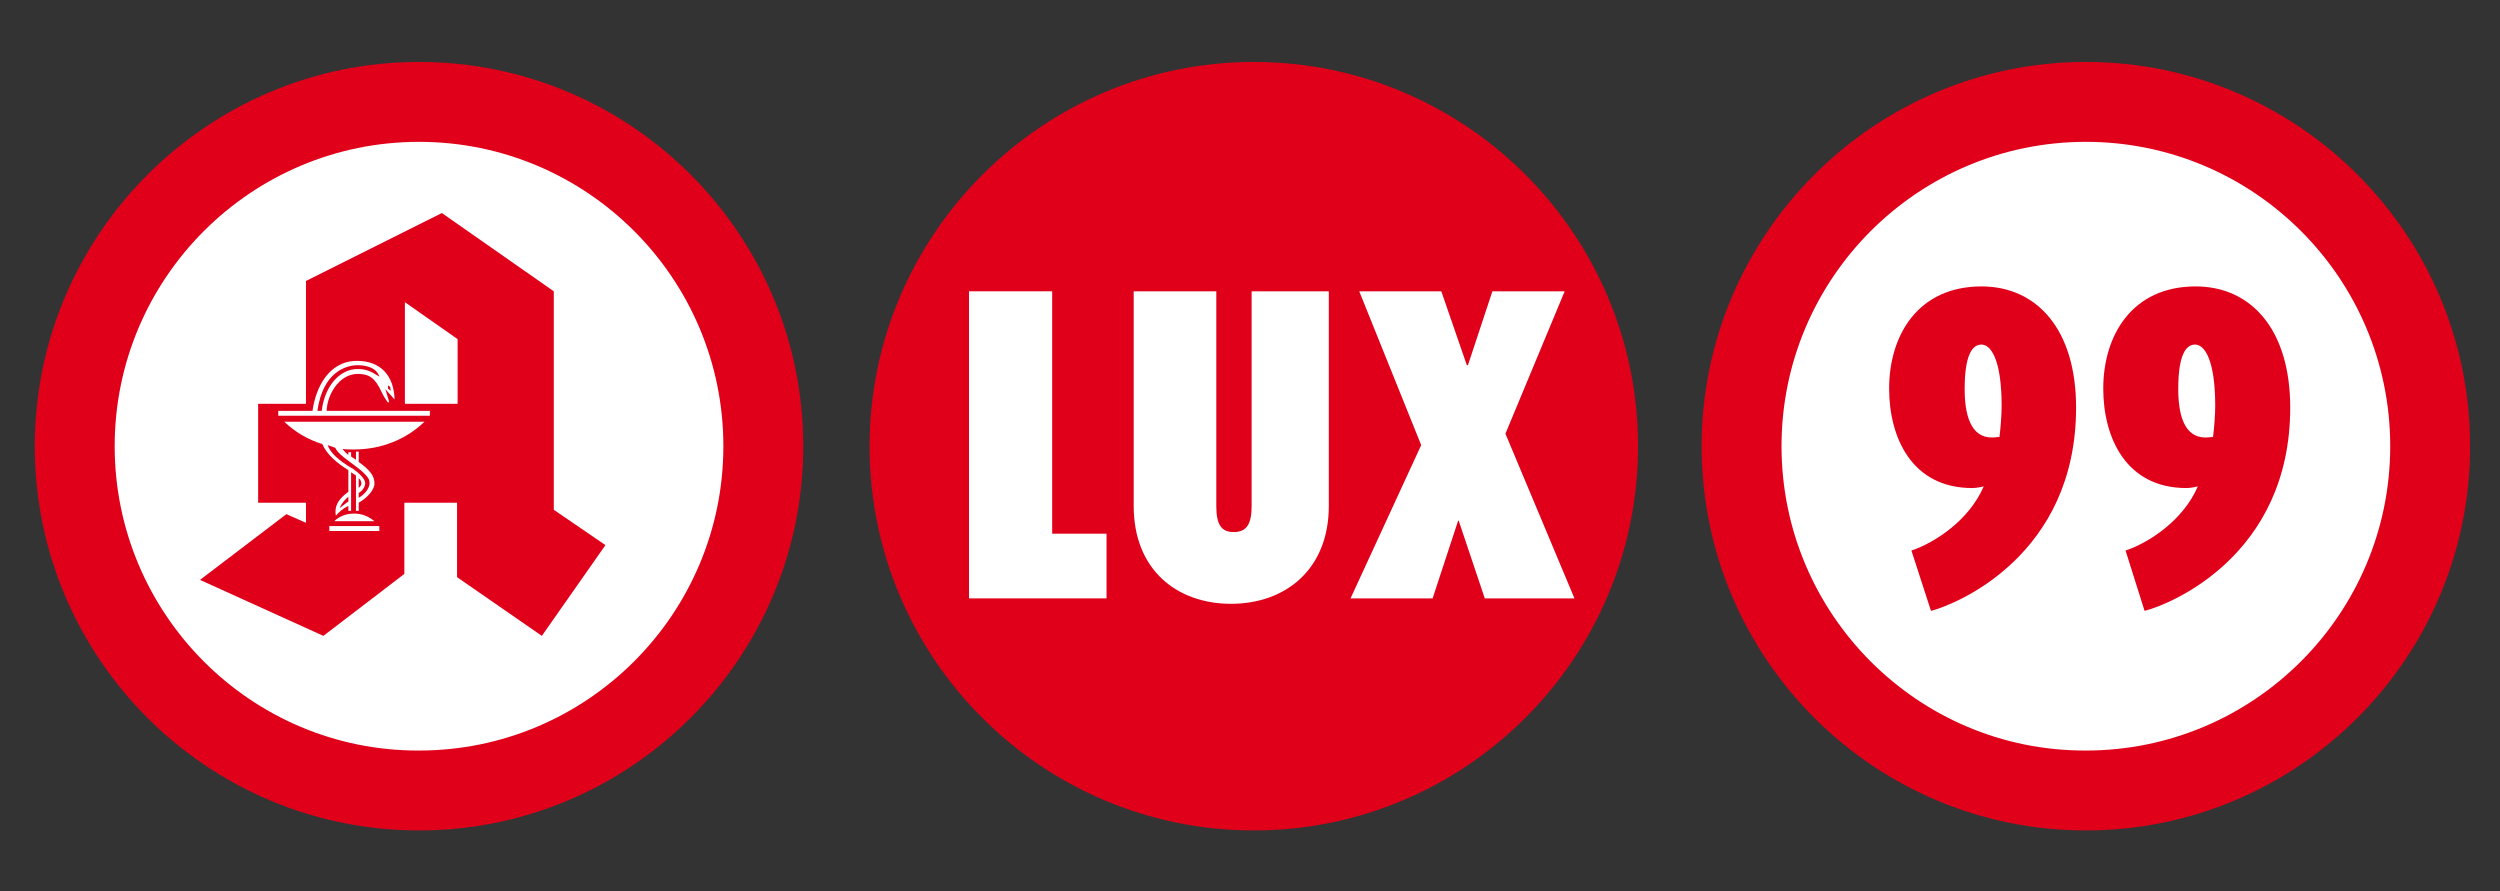 <svg xmlns="http://www.w3.org/2000/svg" xmlns:xlink="http://www.w3.org/1999/xlink" id="Ebene_1" x="0px" y="0px" viewBox="0 0 460 164" style="enable-background:new 0 0 460 164;" xml:space="preserve"><rect x="0" y="0" width="460" height="164" fill="#333333" stroke="none"/><style type="text/css">	.st0{clip-path:url(#SVGID_2_);fill:#FFFFFF;}	.st1{clip-path:url(#SVGID_4_);fill:#FFFFFF;}	.st2{clip-path:url(#SVGID_6_);fill:#E1001A;}	.st3{clip-path:url(#SVGID_8_);fill:#E1001A;}	.st4{clip-path:url(#SVGID_10_);fill:#E1001A;}	.st5{clip-path:url(#SVGID_12_);fill:#E1001A;}	.st6{clip-path:url(#SVGID_14_);fill:#E1001A;}	.st7{clip-path:url(#SVGID_16_);fill:#E1001A;}	.st8{fill:#FFFFFF;}	.st9{clip-path:url(#SVGID_18_);fill:#FFFFFF;}</style><g>	<g>		<defs>			<rect id="SVGID_1_" x="6.4" y="11.4" width="448.1" height="141.4"></rect>		</defs>		<clipPath id="SVGID_2_">			<use xlink:href="#SVGID_1_" style="overflow:visible;"></use>		</clipPath>		<path class="st0" d="M447.2,82.1c0-35-28.4-63.4-63.4-63.4c-35,0-63.4,28.4-63.4,63.4c0,35,28.4,63.4,63.4,63.4   C418.8,145.5,447.2,117.1,447.2,82.1"></path>	</g>	<g>		<defs>			<rect id="SVGID_3_" x="6.4" y="11.4" width="448.1" height="141.4"></rect>		</defs>		<clipPath id="SVGID_4_">			<use xlink:href="#SVGID_3_" style="overflow:visible;"></use>		</clipPath>		<path class="st1" d="M140.5,82.1c0-35-28.4-63.4-63.4-63.4c-35,0-63.4,28.4-63.4,63.4c0,35,28.4,63.4,63.4,63.4   C112.1,145.5,140.5,117.1,140.5,82.1"></path>	</g>	<g>		<defs>			<rect id="SVGID_5_" x="6.4" y="11.4" width="448.1" height="141.4"></rect>		</defs>		<clipPath id="SVGID_6_">			<use xlink:href="#SVGID_5_" style="overflow:visible;"></use>		</clipPath>		<path class="st2" d="M313.1,82.1c0,39,31.7,70.7,70.7,70.7c39,0,70.7-31.7,70.7-70.7c0-39-31.7-70.7-70.7-70.7   C344.8,11.4,313.1,43.2,313.1,82.1 M327.8,82.1c0-30.9,25.1-56,56-56c30.9,0,56,25.1,56,56c0,30.9-25.1,56-56,56   C352.9,138.2,327.8,113,327.8,82.1"></path>	</g>	<g>		<defs>			<rect id="SVGID_7_" x="6.4" y="11.4" width="448.1" height="141.4"></rect>		</defs>		<clipPath id="SVGID_8_">			<use xlink:href="#SVGID_7_" style="overflow:visible;"></use>		</clipPath>		<path class="st3" d="M6.4,82.1c0,39,31.7,70.7,70.7,70.7c39,0,70.7-31.7,70.7-70.7c0-39-31.7-70.7-70.7-70.7   C38.1,11.4,6.4,43.2,6.4,82.1 M21.1,82.1c0-30.9,25.1-56,56-56c30.9,0,56,25.1,56,56c0,30.9-25.1,56-56,56   C46.2,138.2,21.1,113,21.1,82.1"></path>	</g>	<g>		<defs>			<rect id="SVGID_9_" x="6.4" y="11.4" width="448.1" height="141.4"></rect>		</defs>		<clipPath id="SVGID_10_">			<use xlink:href="#SVGID_9_" style="overflow:visible;"></use>		</clipPath>		<path class="st4" d="M160,82.1c0,39,31.7,70.7,70.7,70.7c39,0,70.7-31.7,70.7-70.7c0-39-31.7-70.7-70.7-70.7   C191.8,11.4,160,43.2,160,82.1"></path>	</g>	<g>		<defs>			<rect id="SVGID_11_" x="6.4" y="11.4" width="448.1" height="141.4"></rect>		</defs>		<clipPath id="SVGID_12_">			<use xlink:href="#SVGID_11_" style="overflow:visible;"></use>		</clipPath>		<path class="st5" d="M64.1,86.5c-2-1.2-4-2.9-4.8-4.8c-2.7-0.8-5.1-2.3-7-4.1h25.8c-3.3,3.2-7.9,5.1-12.9,5.1   c-0.9,0-1.5,0-2.2-0.1c0.4,0.5,0.8,0.9,1.1,1.1v-0.5h0.5V84l0.9,0.6v-1.5H66V85c2.2,1.6,2.9,2.6,2.9,4c0,1.1-1.3,2.6-2.9,3.5V94   h-0.5v-6.5l-0.9-0.6V94h-0.5v-0.9c-1.1,0.5-1.8,1.2-2.3,1.8c-0.3-1.6,0.3-3,2.3-4.4L64.1,86.5L64.1,86.5z M36.8,106.7L59.5,117   l14.9-11.4V92.5h9.7v13.7L99.7,117l11.7-16.7l-9.5-6.5V53.6L81.3,39.2L56.3,51.7v22.6h-8.8v18.2h8.8v3.7l-3.6-1.6L36.8,106.7z    M51.2,75.6h6.3c0.6-4.3,3-9.2,8.2-9.2c4.4,0,6.8,2.8,6.9,7.1l-1.7-1.9l0.7,2.3l-0.2,0.2c-0.4-0.6-0.8-1.1-1.2-2   c-1.2-2.6-2.3-3.3-4.4-3.3c-3.3,0-5.6,3.7-5.7,6.8h19v0.9H51.2V75.6z M60.6,96.8h9.2v0.9h-9.2C60.6,97.7,60.6,96.8,60.6,96.8z    M74.5,55.6l9.7,6.8v11.9h-9.7V55.6z M66,89.8c0.2-0.2,0.5-0.5,0.5-0.8c0-0.4-0.2-0.8-0.5-1V89.8z M66,91.6c1.2-0.7,2-1.8,2-2.7   c0-0.6-0.2-1-0.9-1.7c-1.5-1.6-4.8-3.3-5.4-4.8l-1.4-0.5c0.4,1.3,1.9,2.8,4.7,4.4c1,0.7,2.2,1.8,2.2,2.6c0,0.7-0.6,1.5-1.2,1.8   L66,91.6L66,91.6z M71.9,71.9l-0.1-0.7l-0.4-0.3v0.6L71.9,71.9z M61.5,95.9c0.9-0.9,2.2-1.4,3.7-1.4c1.4,0,2.6,0.5,3.7,1.4H61.5z    M64.1,91.4c-0.6,0.5-1.2,1.1-1.6,2.1c0.8-0.6,1.2-1,1.6-1.2V91.4z M59.2,75.6c0.5-4.4,3.2-7.7,6.6-7.7c1.6,0,2.4,0.4,4,1.4   c-0.5-1.6-2.3-2.1-4-2.1c-2.2,0-6.4,1.3-7.4,8.4L59.2,75.6L59.2,75.6z"></path>	</g>	<g>		<defs>			<rect id="SVGID_13_" x="6.4" y="11.4" width="448.1" height="141.4"></rect>		</defs>		<clipPath id="SVGID_14_">			<use xlink:href="#SVGID_13_" style="overflow:visible;"></use>		</clipPath>		<path class="st6" d="M368.3,74.7c0,1.6-0.2,4.2-0.4,5.7c-0.4,0-0.7,0.1-1.4,0.1c-4,0-5-4.4-5-8.9c0-6.3,1.4-8.2,3.1-8.2   S368.3,66.1,368.3,74.7 M382,75c0-14.5-7.3-22.3-17.4-22.3c-11.7,0-17,9-17,18.8c0,8.9,4.1,18.3,15.3,18.3c0.8,0,1.6-0.2,2.1-0.3   c-2.7,6.3-9.1,10.4-13.3,11.8l3.6,11.1C360,111.2,382,102.2,382,75"></path>	</g>	<g>		<defs>			<rect id="SVGID_15_" x="6.4" y="11.4" width="448.1" height="141.4"></rect>		</defs>		<clipPath id="SVGID_16_">			<use xlink:href="#SVGID_15_" style="overflow:visible;"></use>		</clipPath>		<path class="st7" d="M407.6,74.7c0,1.6-0.2,4.2-0.4,5.7c-0.4,0-0.7,0.1-1.4,0.1c-4,0-5-4.4-5-8.9c0-6.3,1.4-8.2,3.1-8.2   S407.6,66.1,407.6,74.7 M421.4,75c0-14.5-7.3-22.3-17.4-22.3c-11.7,0-17,9-17,18.8c0,8.9,4.1,18.3,15.3,18.3   c0.8,0,1.6-0.2,2.1-0.3c-2.7,6.3-9.1,10.4-13.3,11.8l3.5,11.1C399.4,111.2,421.4,102.2,421.4,75"></path>	</g></g><polygon class="st8" points="178.3,110.1 178.3,53.6 193.6,53.6 193.6,98.2 203.6,98.2 203.6,110.1 "></polygon><g>	<g>		<defs>			<rect id="SVGID_17_" x="6.4" y="11.4" width="448.1" height="141.4"></rect>		</defs>		<clipPath id="SVGID_18_">			<use xlink:href="#SVGID_17_" style="overflow:visible;"></use>		</clipPath>		<path class="st9" d="M226.5,111.1c-9.9,0-17.9-6.2-17.9-18V53.6h15.2v39.5c0,3.4,0.9,4.8,3.2,4.8c2.4,0,3.3-1.5,3.3-4.8V53.6h14.2   v39.5C244.5,104.8,236.5,111.1,226.5,111.1"></path>	</g></g><polygon class="st8" points="273.2,110.1 268.4,95.8 268.3,95.8 263.6,110.1 248.5,110.1 261.5,81.9 250.1,53.6 265.2,53.6  269.9,67.2 270.1,67.2 274.6,53.6 287.9,53.6 277,79.8 289.7,110.1 "></polygon></svg>